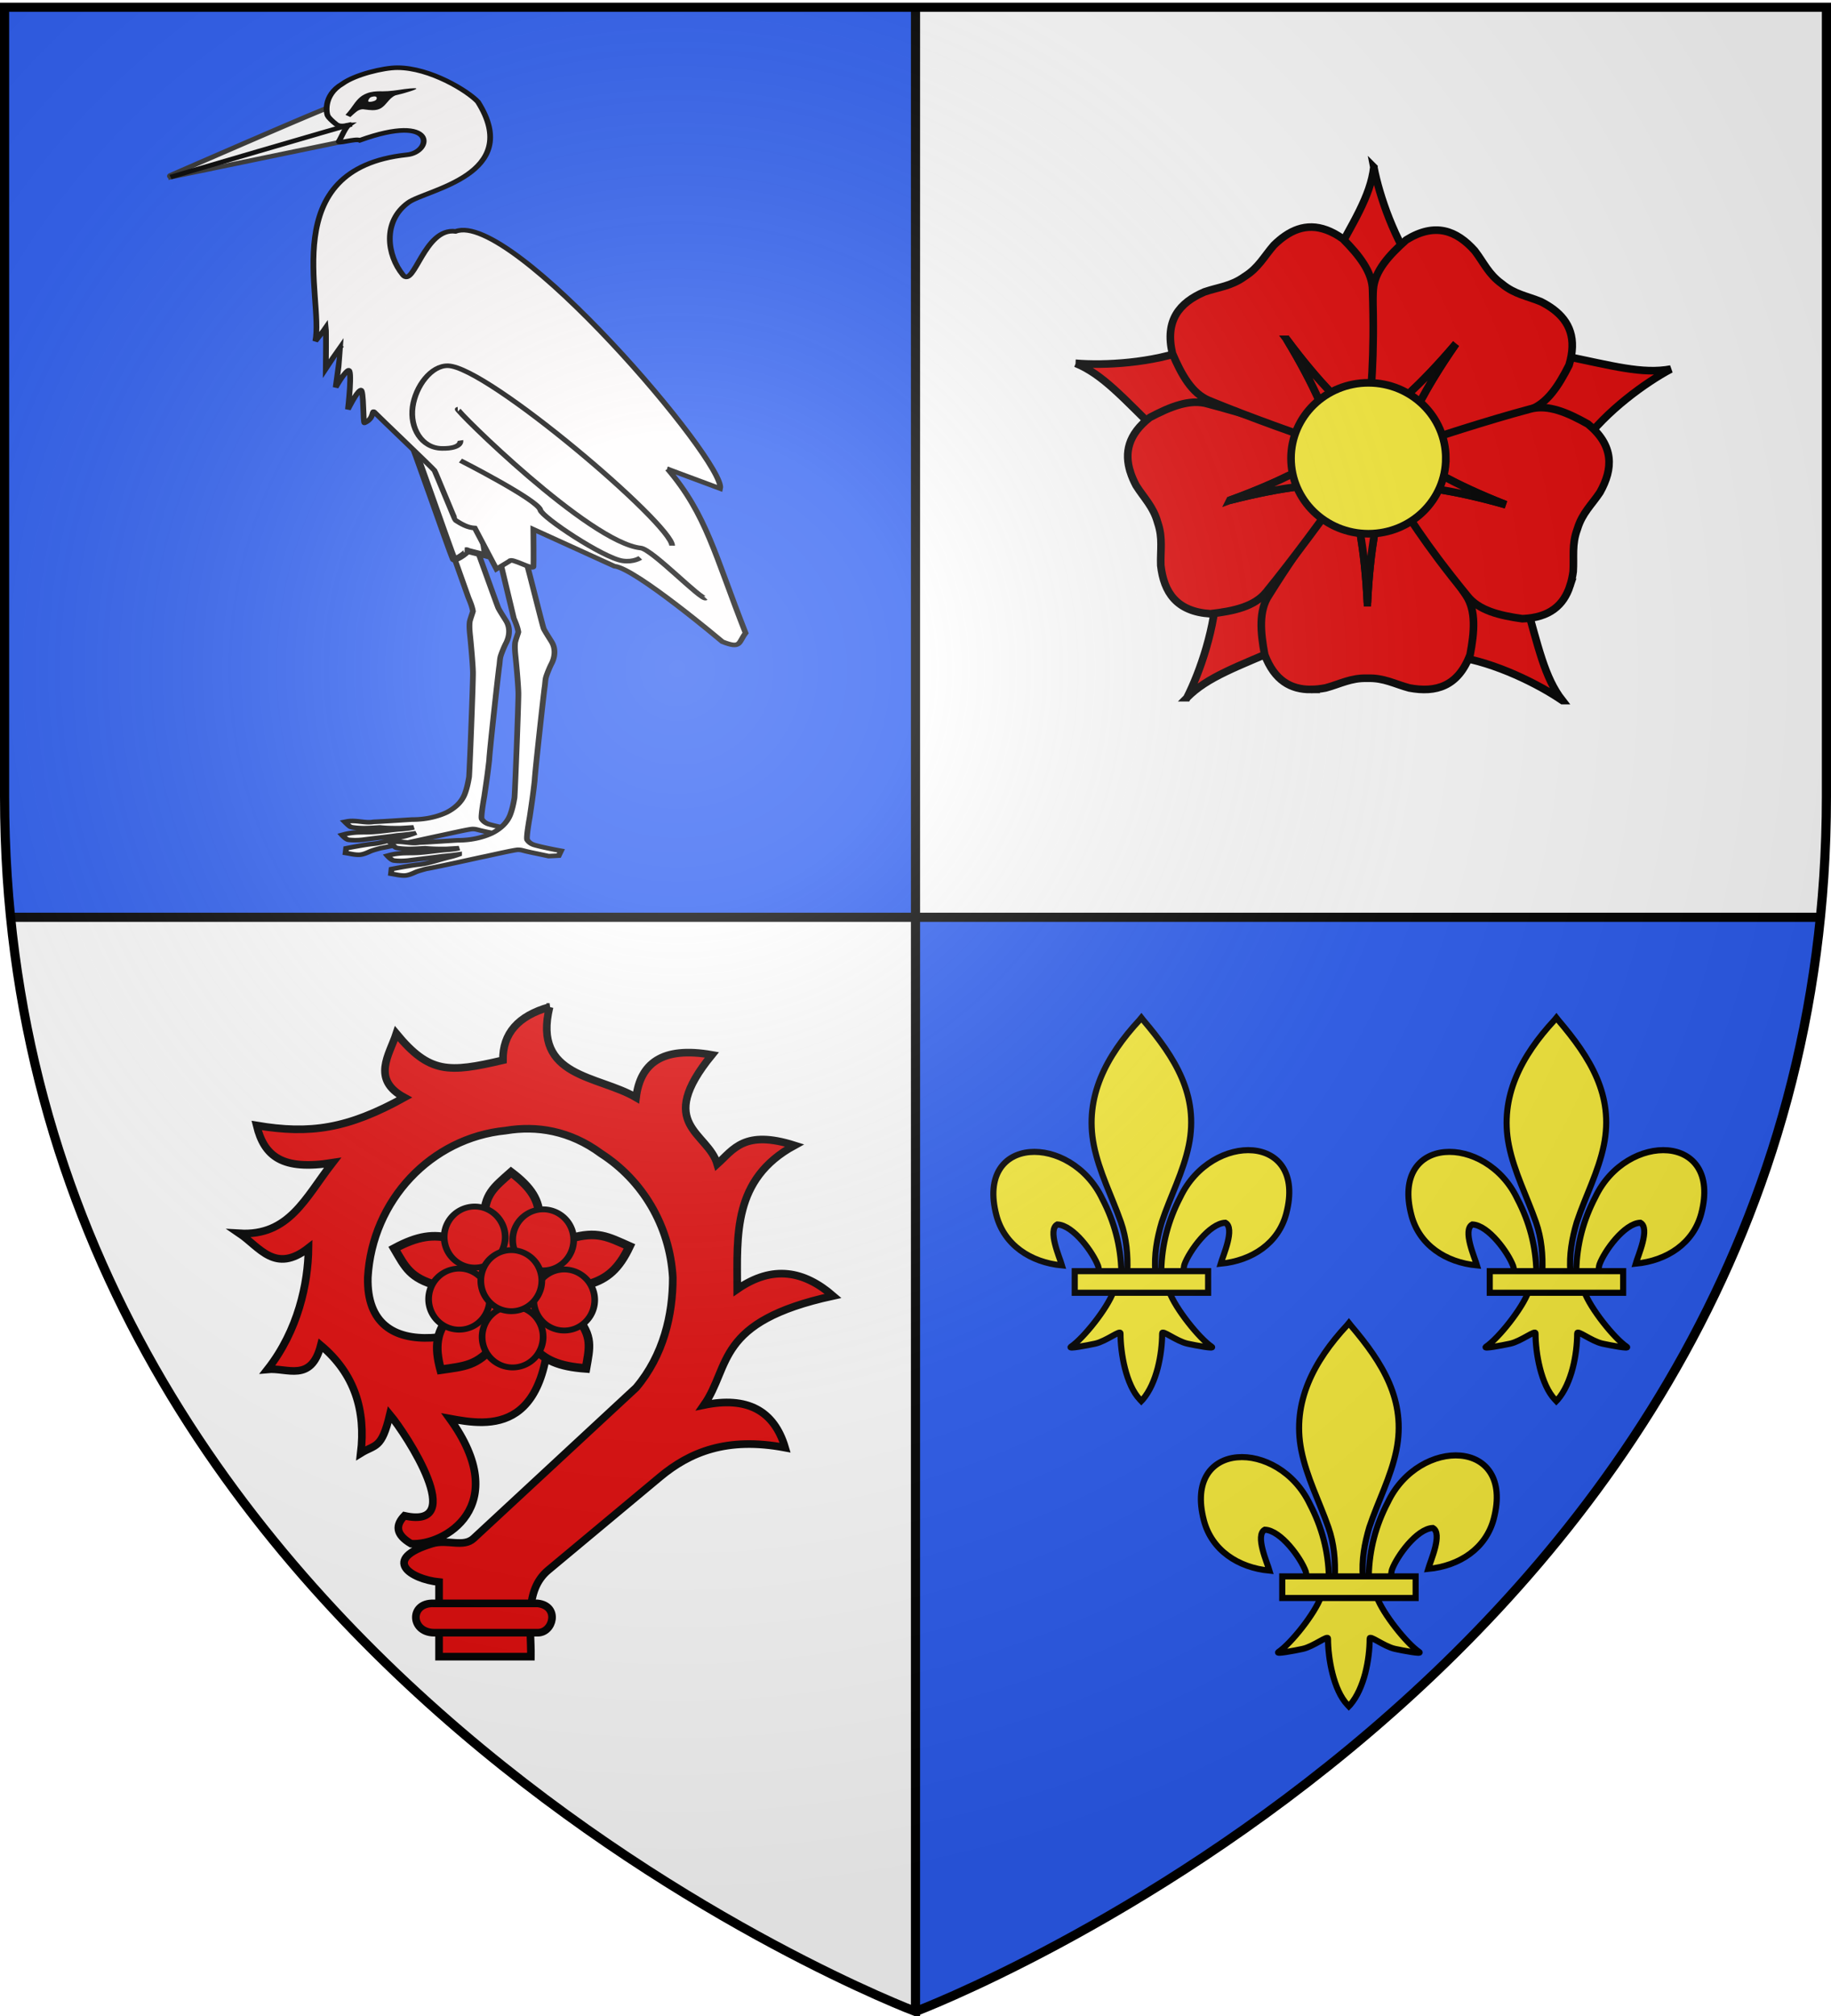 <svg xmlns="http://www.w3.org/2000/svg" xmlns:xlink="http://www.w3.org/1999/xlink" height="660.518" width="600" version="1.0"><defs><radialGradient xlink:href="#a" id="b" gradientUnits="userSpaceOnUse" gradientTransform="matrix(1.353 0 0 1.349 -77.63 -85.747)" cx="221.445" cy="226.331" fx="221.445" fy="226.331" r="300"/><linearGradient id="a"><stop style="stop-color:white;stop-opacity:.314" offset="0"/><stop offset=".19" style="stop-color:white;stop-opacity:.251"/><stop style="stop-color:#6b6b6b;stop-opacity:.125" offset=".6"/><stop style="stop-color:black;stop-opacity:.125" offset="1"/></linearGradient></defs><g style="display:inline"><path style="fill:#fff;fill-opacity:1;fill-rule:evenodd" d="M3.437 300.958C29.031 557.478 300 659.458 300 659.458v-358.5H3.437z" transform="translate(0 -.44)"/><path style="fill:#2b5df2;fill-opacity:1;fill-rule:evenodd" d="M1.5 2.688V261.25c0 13.48.669 26.567 1.938 39.281H300V2.687H1.5z"/><path d="M598.5 3.127v258.562c0 13.48-.669 26.567-1.938 39.282H300V3.127h298.5z" style="fill:#fff;fill-opacity:1;fill-rule:evenodd" transform="translate(0 -.44)"/><path d="M596.563 300.958C570.968 557.478 300 659.458 300 659.458v-358.5h296.563z" style="fill:#2b5df2;fill-opacity:1;fill-rule:evenodd" transform="translate(0 -.44)"/><path d="M550.015 165.84c-8.19-4.353-21.164-13.681-28.893-24.359l-35.375 1.054-3.6 10.983 32.568 16.709c16.033-3.257 25.941-6.143 35.3-4.387zM452.696 231.95c1.741-9.11 6.823-24.26 14.743-34.797l-11.45-33.487-11.557-.197-6.349 36.05c7.845 14.356 13.528 22.97 14.613 32.43zM355.004 167.729c9.241-.783 25.201.02 37.485 4.801l29.153-20.065-2.93-11.18-36.426 3.618c-11.705 11.43-18.466 19.227-27.282 22.826zM514.49 57.244c-7.639 5.26-21.899 12.472-34.938 14.407l-15.376 31.876 8.086 8.259 29.844-21.196c4.503-15.728 6.51-25.851 12.384-33.346zM391.452 58.173c4.215 8.261 9.498 23.343 9.71 36.523l29.587 19.417 9.247-6.935-17.106-32.362c-15.003-6.523-24.777-9.838-31.438-16.643z" style="fill:#e20909;fill-opacity:1;fill-rule:evenodd;stroke:#000;stroke-width:2.5;stroke-linecap:butt;stroke-linejoin:miter;stroke-miterlimit:4;stroke-dasharray:none;stroke-opacity:1" transform="matrix(1 0 0 -1 -2.504 286.755)"/><path d="M432.126 60.87c-6.602-.06-11.99 2.926-15.188 11.376-1.412 7.428-2.008 14.451 1.364 19.487 12.244 19.567 18.706 26.678 26.734 37.163 2.155-11.373 4.646-20.738 5.555-39.593.908 18.855 3.4 28.22 5.555 39.593 9.083-12.303 18.318-24.53 26.74-37.163 3.372-5.036 2.769-12.059 1.357-19.487-3.937-10.4-11.187-12.522-19.941-10.877-4.787 1.29-8.252 3.324-13.591 3.176h-.234c-5.339.148-8.81-1.887-13.597-3.176-1.642-.308-3.23-.484-4.754-.498z" style="fill:#e20909;fill-opacity:1;fill-rule:evenodd;stroke:#000;stroke-width:2.5;stroke-linecap:butt;stroke-linejoin:miter;stroke-miterlimit:4;stroke-dasharray:none;stroke-opacity:1" transform="matrix(1 0 0 -1 -2.504 286.755)"/><path d="M450.59 89.303c-.908 18.855-3.399 28.22-5.554 39.593l-.095-.12.012.24h11.104l.026-.449c-2.141-11.225-4.593-20.592-5.492-39.264zM372.908 132.109c-2.007 6.29-.745 12.319 6.384 17.87 6.68 3.54 13.214 6.184 19.022 4.45 22.31-5.923 31.011-9.998 43.398-14.573-10.23-5.417-18.442-10.561-36.189-16.995 18.283 4.698 27.966 5.083 39.469 6.38-9.073-12.31-18.029-24.743-27.613-36.519-3.816-4.708-10.704-6.205-18.218-7.05-11.098.692-15.266 6.992-16.278 15.843-.182 4.953.74 8.865-.979 13.922l-.002.01-.066.212v.002c-1.435 5.144-4.404 7.86-7.049 12.054-.779 1.477-1.416 2.942-1.88 4.394z" style="fill:#e20909;fill-opacity:1;fill-rule:evenodd;stroke:#000;stroke-width:2.5;stroke-linecap:butt;stroke-linejoin:miter;stroke-miterlimit:4;stroke-dasharray:none;stroke-opacity:1" transform="matrix(1 0 0 -1 -2.504 286.755)"/><path d="M405.523 122.86c17.747 6.435 25.96 11.58 36.189 16.996-.049.018-.094.038-.143.055l.233.06 3.278-10.61-.42-.156c-11.357-1.268-21.031-1.692-39.137-6.344zM511.559 185.399c5.27-3.977 7.721-9.627 5.106-18.276-3.408-6.749-7.216-12.68-12.96-14.617-21.633-8.048-31.09-9.747-43.845-13.165 5.223 10.33 8.957 19.273 19.73 34.774-12.213-14.394-19.896-20.3-28.537-28.001.297 15.29.43 30.611 1.454 45.76.397 6.047 5.155 11.247 10.802 16.275 9.46 5.845 16.501 3.108 22.439-3.533 3.009-3.94 4.515-7.665 8.838-10.801l.008-.008.176-.134h.002c4.141-3.373 8.134-3.876 12.714-5.772 1.49-.756 2.856-1.584 4.073-2.502z" style="fill:#e20909;fill-opacity:1;fill-rule:evenodd;stroke:#000;stroke-width:2.5;stroke-linecap:butt;stroke-linejoin:miter;stroke-miterlimit:4;stroke-dasharray:none;stroke-opacity:1" transform="matrix(1 0 0 -1 -2.504 286.755)"/><path d="M479.59 174.115c-10.773-15.501-14.507-24.444-19.73-34.774.05.014.098.024.148.038l-.156-.183-8.802 6.769.253.37c8.54 7.594 16.192 13.526 28.287 27.78zM423.597 209.477c5.447 3.733 11.583 4.26 18.951-.968 5.316-5.378 9.728-10.874 9.74-16.934.751-23.07-.645-32.577-1.459-45.757-8.133 8.237-15.424 14.62-26.696 29.762 9.763-16.156 12.92-25.318 17.475-35.96-14.402 5.144-28.887 10.14-42.923 15.928-5.608 2.299-9.025 8.464-11.997 15.416-2.534 10.828 2.3 16.633 10.483 20.151 4.692 1.6 8.703 1.845 13.052 4.946l.009.006.183.123.001.002c4.514 2.855 6.26 6.48 9.514 10.22 1.19 1.172 2.41 2.204 3.667 3.065z" style="fill:#e20909;fill-opacity:1;fill-rule:evenodd;stroke:#000;stroke-width:2.5;stroke-linecap:butt;stroke-linejoin:miter;stroke-miterlimit:4;stroke-dasharray:none;stroke-opacity:1" transform="matrix(1 0 0 -1 -2.504 286.755)"/><path d="M424.133 175.58c11.272-15.142 18.563-21.525 26.696-29.762.003.052.009.101.012.153l.123-.206-9.216-6.194-.27.358c-4.485 10.51-7.676 19.652-17.345 35.651zM516.969 94.802c-2.057-6.275-6.61-10.422-15.639-10.748-7.489 1.04-14.333 2.723-18.025 7.53-14.618 17.864-19.286 26.262-26.649 37.223 11.464-1.598 21.134-2.236 39.288-7.411-17.572 6.896-25.647 12.254-35.732 17.937 14.563 4.667 29.103 9.502 43.767 13.437 5.85 1.582 12.311-1.237 18.896-4.952 8.593-7.059 8.282-14.607 3.921-22.374-2.753-4.122-5.79-6.754-7.359-11.86l-.004-.01-.07-.209v-.002c-1.85-5.01-1.034-8.95-1.345-13.898-.233-1.654-.574-3.215-1.049-4.663z" style="fill:#e20909;fill-opacity:1;fill-rule:evenodd;stroke:#000;stroke-width:2.5;stroke-linecap:butt;stroke-linejoin:miter;stroke-miterlimit:4;stroke-dasharray:none;stroke-opacity:1" transform="matrix(1 0 0 -1 -2.504 286.755)"/><g style="fill:#e20909;fill-opacity:1;stroke-width:12.376;stroke-miterlimit:4;stroke-dasharray:none"><path d="M469.438 156.219c-4.498 93.339-16.83 139.7-27.5 196-.156-.203-.314-.391-.47-.594l.063 1.188H496.5l.125-2.22c-10.599-55.567-22.733-101.94-27.188-194.374z" style="fill:#e20909;fill-opacity:1;fill-rule:evenodd;stroke:#000;stroke-width:12.376;stroke-linecap:butt;stroke-linejoin:miter;stroke-miterlimit:4;stroke-dasharray:none;stroke-opacity:1" transform="scale(.202 -.202) rotate(71.331 2135.247 1043.632)"/></g><path style="fill:#fcef3c;fill-opacity:1;fill-rule:evenodd;stroke:#000;stroke-width:2.5;stroke-miterlimit:4;stroke-dasharray:none;stroke-opacity:1" d="M476.28 136.613c.003 13.653-11.352 24.723-25.361 24.723-14.01 0-25.365-11.07-25.361-24.723-.004-13.653 11.352-24.723 25.36-24.723 14.01 0 25.365 11.07 25.361 24.723z" transform="matrix(1 0 0 -1 -2.504 286.755)"/></g><g style="display:inline" transform="translate(0 -.44)"><path style="opacity:1;fill:#000;fill-opacity:1;stroke:none;stroke-width:3;stroke-miterlimit:4;stroke-dasharray:none;stroke-opacity:1" d="M3.349 299.458h592.626v3H3.349z"/><path style="opacity:1;fill:#000;fill-opacity:1;stroke:none;stroke-width:3;stroke-miterlimit:4;stroke-dasharray:none;stroke-opacity:1" d="M298.5 2.807h3v656.65h-3z"/><use transform="translate(-602.582 14.896)" width="744.094" height="1052.362" xlink:href="#g7489"/><use transform="translate(-703.296 -287.961)" width="744.094" height="1052.362" xlink:href="#g7489"/><use transform="translate(-1229.01 -253.675)" width="744.094" height="1052.362" xlink:href="#g7489"/><use transform="translate(-911.867 -239.39)" width="744.094" height="1052.362" xlink:href="#g7489"/><path transform="translate(0 .44)" d="M180.094 329.906c-10.355 2.89-15.395 8.732-15.281 17.438-17.808 4.172-24.06 4.432-34.938-8.719-2.261 6.924-8.343 15 2.625 20.938-18.588 10.278-30.837 12.104-48.406 9.156 2.5 10.176 8.424 14.831 24.875 12.219-8.933 11.524-14.273 24.1-30.531 23.125 6.603 4.47 11.7 13.37 22.656 4.78-.125 11.662-3.412 27.024-13.406 39.782 6.364-.606 14.27 4.452 17.437-7.875 11.112 9.322 14.767 21.372 13.094 35.344 4.815-2.982 6.824-1.24 9.531-12.656 5.528 6.616 25.799 37.836 4.781 33.156-2.93 3.053-3.006 6.103 2.188 9.156 10.659.748 33.507-12.173 12.656-41 12.787 2.354 34.527 6.043 32.719-41.063-23.312 15.434-60.273 25.201-59.563-5.156 1.431-25.32 20.739-45.73 45.156-48.125.063-.006.126-.025.188-.031 9.877-1.626 20.792-.055 31.094 7.563.03.022.063.04.094.062 13.324 8.592 22.44 23.444 23.406 40.531.035 12.146-3.037 25.486-12.031 36.125L155.218 504c-3.369 3.126-8.613.208-13.53 1.688-17.055 5.13-7.137 11.683 2.187 12.625v24.437h30.094c.126-9.894-2.292-21.694 5.687-28.344l36.625-30.531c9.734-8.111 21.893-13.195 41-9.594-3.623-12.23-12.502-16.86-26.594-13.969 8.863-12.67 3.566-27.348 42.313-35.75-9.41-8.132-19.674-10.311-31.406-2.187-.023-17.794-1.51-36.092 18.75-47.125-16.491-5.217-19.96 1.318-25.313 6.125-3.052-10.51-20.56-12.778-1.75-35.781-16.468-2.9-23.474 2.93-24.844 13.969-12.381-7.3-34.005-6.436-28.343-29.657z" style="fill:#e20909;fill-opacity:1;stroke:#000;stroke-width:2.5;stroke-miterlimit:4;stroke-dasharray:none;stroke-opacity:1"/><path d="M142.135 525.743h34.022c7.399.817 5.162 9.71 0 9.596h-34.022c-7.624-.145-8.017-9.886 0-9.596z" style="fill:#e20909;fill-opacity:1;stroke:#000;stroke-width:2.5;stroke-miterlimit:4;stroke-opacity:1"/><path style="fill:#e20909;fill-opacity:1;stroke:#000;stroke-width:2.814;stroke-miterlimit:4;stroke-dasharray:none;stroke-opacity:1" d="M797.878 414.138c-4.568-6.098-9.192-11.145-9.212-20.178-.018-8.214 3.179-10.475 8.801-15.472 6.825 5.145 9.2 9.316 9.284 14.864.132 8.862-4.5 14.737-8.873 20.786zM797.878 414.138c-8.002 1.938-14.885 4.248-24.654 1.474-8.883-2.524-10.338-5.898-14.001-12.148 7.669-4.121 12.91-4.82 18.932-3.176 9.619 2.628 14.537 8.32 19.723 13.85zM797.878 414.138c-.378 7.295-.008 13.77-6.026 21.088-5.472 6.655-9.568 6.83-17.455 7.965-2.084-7.692-1.22-12.296 2.418-16.827 5.813-7.238 13.484-9.595 21.063-12.226zM797.878 414.138c7.767 2.57 14.88 4.262 20.929 11.56 5.501 6.636 4.425 10.118 3.214 17.069-8.958-.633-13.666-2.778-17.438-7.223-6.026-7.102-6.203-14.25-6.705-21.406zM797.878 414.138c5.178-5.707 9.204-11.137 18.96-13.945 8.872-2.553 12.303-.577 19.441 2.585-3.452 7.302-7.225 10.579-13.195 12.362-9.537 2.85-17.317.789-25.206-1.002z" transform="translate(-630 6)"/><path style="fill:#e20909;fill-opacity:1;stroke:#000;stroke-width:2.5;stroke-miterlimit:4;stroke-dasharray:none;stroke-opacity:1;display:inline" d="M812.267 421.347a11.436 13.07 0 1 1-22.872 0 11.436 13.07 0 1 1 22.872 0z" transform="matrix(.874 0 0 .765 -515.041 104.013)"/><path transform="matrix(.874 0 0 .765 -531.946 116.115)" d="M812.267 421.347a11.436 13.07 0 1 1-22.872 0 11.436 13.07 0 1 1 22.872 0z" style="fill:#e20909;fill-opacity:1;stroke:#000;stroke-width:2.5;stroke-miterlimit:4;stroke-dasharray:none;stroke-opacity:1;display:inline"/><path style="fill:#e20909;fill-opacity:1;stroke:#000;stroke-width:2.5;stroke-miterlimit:4;stroke-dasharray:none;stroke-opacity:1;display:inline" d="M812.267 421.347a11.436 13.07 0 1 1-22.872 0 11.436 13.07 0 1 1 22.872 0z" transform="matrix(.874 0 0 .765 -521.932 84.317)"/><path transform="matrix(.874 0 0 .765 -544.376 83.4)" d="M812.267 421.347a11.436 13.07 0 1 1-22.872 0 11.436 13.07 0 1 1 22.872 0z" style="fill:#e20909;fill-opacity:1;stroke:#000;stroke-width:2.5;stroke-miterlimit:4;stroke-dasharray:none;stroke-opacity:1;display:inline"/><path style="fill:#e20909;fill-opacity:1;stroke:#000;stroke-width:2.5;stroke-miterlimit:4;stroke-dasharray:none;stroke-opacity:1;display:inline" d="M812.267 421.347a11.436 13.07 0 1 1-22.872 0 11.436 13.07 0 1 1 22.872 0z" transform="matrix(.874 0 0 .765 -549.478 103.73)"/><path transform="matrix(.874 0 0 .765 -532.373 97.68)" d="M812.267 421.347a11.436 13.07 0 1 1-22.872 0 11.436 13.07 0 1 1 22.872 0z" style="fill:#e20909;fill-opacity:1;stroke:#000;stroke-width:2.5;stroke-miterlimit:4;stroke-dasharray:none;stroke-opacity:1;display:inline"/><g style="display:inline"><path style="fill:#fcef3c;fill-opacity:1;fill-rule:evenodd;stroke:#000;stroke-width:2;stroke-linecap:butt;stroke-linejoin:miter;stroke-miterlimit:4;stroke-dasharray:none;stroke-opacity:1;display:inline" d="M456.534 216.607c.196-8.52 2.303-16.437 6.227-23.94 10.273-21.613 41.652-21.097 34.735 5.336-2.55 9.74-11.208 15.465-21.494 16.447.742-2.566 4.826-11.64 1.53-13.414-5.272.199-11.818 9.309-13.392 13.653-.227.624-.164 1.345-.417 1.958" transform="translate(-8 300)"/><path style="fill:#fcef3c;fill-opacity:1;fill-rule:evenodd;stroke:#000;stroke-width:2;stroke-linecap:butt;stroke-linejoin:miter;stroke-miterlimit:4;stroke-dasharray:none;stroke-opacity:1" d="M443.466 217.17c-.196-8.52-2.303-16.437-6.227-23.94-10.274-21.613-41.652-21.097-34.735 5.336 2.549 9.74 11.208 15.466 21.494 16.447-.742-2.566-4.826-11.64-1.53-13.414 5.272.199 11.818 9.31 13.392 13.654.227.623.164 1.344.417 1.958" transform="translate(-8 300)"/><path style="fill:#fcef3c;fill-opacity:1;fill-rule:nonzero;stroke:#000;stroke-width:2;stroke-linecap:butt;stroke-linejoin:miter;stroke-miterlimit:4;stroke-dasharray:none;stroke-opacity:1" d="M449.393 134.635c-10.824 11.667-18.09 25.157-14.958 40.98 1.729 8.728 5.919 16.813 8.873 25.222 1.848 5.276 2.32 10.787 2.101 16.332h9.183c-.44-5.586.523-11 2.101-16.332 2.815-8.461 7.099-16.487 8.873-25.223 3.318-16.332-4.47-28.649-14.91-40.927l-.638-.814-.625.762z" transform="translate(-8 300)"/><path style="fill:#fcef3c;fill-opacity:1;fill-rule:evenodd;stroke:#000;stroke-width:2;stroke-linecap:butt;stroke-linejoin:miter;stroke-miterlimit:4;stroke-dasharray:none;stroke-opacity:1" d="M440.829 223.636c-1.92 5.38-9.747 15.234-13.905 18.043-1.078.728 5.155-.42 7.945-1.031 3.66-.803 8.418-4.703 8.306-3.326-.01 6.303 1.762 16.82 6.381 21.652l.438.466.451-.466c4.617-5.386 6.358-14.856 6.381-21.652-.111-1.377 4.646 2.523 8.306 3.326 2.79.611 9.023 1.76 7.945 1.03-4.157-2.808-11.98-12.661-13.9-18.042h-18.348z" transform="translate(-8 300)"/><path style="fill:#fcef3c;fill-opacity:1;stroke:#000;stroke-width:2;stroke-miterlimit:4;stroke-dasharray:none;stroke-opacity:1" d="M428.18 216.896h43.71v7.082h-43.71z" transform="translate(-8 300)"/><path style="fill:#fcef3c;fill-opacity:1;fill-rule:evenodd;stroke:#000;stroke-width:2;stroke-linecap:butt;stroke-linejoin:miter;stroke-miterlimit:4;stroke-dasharray:none;stroke-opacity:1;display:inline" d="M456.534 216.607c.196-8.52 2.303-16.437 6.227-23.94 10.273-21.613 41.652-21.097 34.735 5.336-2.55 9.74-11.208 15.465-21.494 16.447.742-2.566 4.826-11.64 1.53-13.414-5.272.199-11.818 9.309-13.392 13.653-.227.624-.164 1.345-.417 1.958" transform="translate(60 200)"/><path style="fill:#fcef3c;fill-opacity:1;fill-rule:evenodd;stroke:#000;stroke-width:2;stroke-linecap:butt;stroke-linejoin:miter;stroke-miterlimit:4;stroke-dasharray:none;stroke-opacity:1" d="M443.466 217.17c-.196-8.52-2.303-16.437-6.227-23.94-10.274-21.613-41.652-21.097-34.735 5.336 2.549 9.74 11.208 15.466 21.494 16.447-.742-2.566-4.826-11.64-1.53-13.414 5.272.199 11.818 9.31 13.392 13.654.227.623.164 1.344.417 1.958" transform="translate(60 200)"/><path style="fill:#fcef3c;fill-opacity:1;fill-rule:nonzero;stroke:#000;stroke-width:2;stroke-linecap:butt;stroke-linejoin:miter;stroke-miterlimit:4;stroke-dasharray:none;stroke-opacity:1" d="M449.393 134.635c-10.824 11.667-18.09 25.157-14.958 40.98 1.729 8.728 5.919 16.813 8.873 25.222 1.848 5.276 2.32 10.787 2.101 16.332h9.183c-.44-5.586.523-11 2.101-16.332 2.815-8.461 7.099-16.487 8.873-25.223 3.318-16.332-4.47-28.649-14.91-40.927l-.638-.814-.625.762z" transform="translate(60 200)"/><path style="fill:#fcef3c;fill-opacity:1;fill-rule:evenodd;stroke:#000;stroke-width:2;stroke-linecap:butt;stroke-linejoin:miter;stroke-miterlimit:4;stroke-dasharray:none;stroke-opacity:1" d="M440.829 223.636c-1.92 5.38-9.747 15.234-13.905 18.043-1.078.728 5.155-.42 7.945-1.031 3.66-.803 8.418-4.703 8.306-3.326-.01 6.303 1.762 16.82 6.381 21.652l.438.466.451-.466c4.617-5.386 6.358-14.856 6.381-21.652-.111-1.377 4.646 2.523 8.306 3.326 2.79.611 9.023 1.76 7.945 1.03-4.157-2.808-11.98-12.661-13.9-18.042h-18.348z" transform="translate(60 200)"/><path style="fill:#fcef3c;fill-opacity:1;stroke:#000;stroke-width:2;stroke-miterlimit:4;stroke-dasharray:none;stroke-opacity:1" d="M428.18 216.896h43.71v7.082h-43.71z" transform="translate(60 200)"/><path d="M456.534 216.607c.196-8.52 2.303-16.437 6.227-23.94 10.273-21.613 41.652-21.097 34.735 5.336-2.55 9.74-11.208 15.465-21.494 16.447.742-2.566 4.826-11.64 1.53-13.414-5.272.199-11.818 9.309-13.392 13.653-.227.624-.164 1.345-.417 1.958" style="fill:#fcef3c;fill-opacity:1;fill-rule:evenodd;stroke:#000;stroke-width:2;stroke-linecap:butt;stroke-linejoin:miter;stroke-miterlimit:4;stroke-dasharray:none;stroke-opacity:1;display:inline" transform="translate(-76 200)"/><path d="M443.466 217.17c-.196-8.52-2.303-16.437-6.227-23.94-10.274-21.613-41.652-21.097-34.735 5.336 2.549 9.74 11.208 15.466 21.494 16.447-.742-2.566-4.826-11.64-1.53-13.414 5.272.199 11.818 9.31 13.392 13.654.227.623.164 1.344.417 1.958" style="fill:#fcef3c;fill-opacity:1;fill-rule:evenodd;stroke:#000;stroke-width:2;stroke-linecap:butt;stroke-linejoin:miter;stroke-miterlimit:4;stroke-dasharray:none;stroke-opacity:1" transform="translate(-76 200)"/><path d="M449.393 134.635c-10.824 11.667-18.09 25.157-14.958 40.98 1.729 8.728 5.919 16.813 8.873 25.222 1.848 5.276 2.32 10.787 2.101 16.332h9.183c-.44-5.586.523-11 2.101-16.332 2.815-8.461 7.099-16.487 8.873-25.223 3.318-16.332-4.47-28.649-14.91-40.927l-.638-.814-.625.762z" style="fill:#fcef3c;fill-opacity:1;fill-rule:nonzero;stroke:#000;stroke-width:2;stroke-linecap:butt;stroke-linejoin:miter;stroke-miterlimit:4;stroke-dasharray:none;stroke-opacity:1" transform="translate(-76 200)"/><path d="M440.829 223.636c-1.92 5.38-9.747 15.234-13.905 18.043-1.078.728 5.155-.42 7.945-1.031 3.66-.803 8.418-4.703 8.306-3.326-.01 6.303 1.762 16.82 6.381 21.652l.438.466.451-.466c4.617-5.386 6.358-14.856 6.381-21.652-.111-1.377 4.646 2.523 8.306 3.326 2.79.611 9.023 1.76 7.945 1.03-4.157-2.808-11.98-12.661-13.9-18.042h-18.348z" style="fill:#fcef3c;fill-opacity:1;fill-rule:evenodd;stroke:#000;stroke-width:2;stroke-linecap:butt;stroke-linejoin:miter;stroke-miterlimit:4;stroke-dasharray:none;stroke-opacity:1" transform="translate(-76 200)"/><path style="fill:#fcef3c;fill-opacity:1;stroke:#000;stroke-width:2;stroke-miterlimit:4;stroke-dasharray:none;stroke-opacity:1" d="M428.18 216.896h43.71v7.082h-43.71z" transform="translate(-76 200)"/></g><g style="display:inline"><path style="fill:#fff;stroke:#000;stroke-width:1.5;stroke-miterlimit:4;stroke-dasharray:none;stroke-opacity:1" d="M135.998 177.126c.317.753 6.284 21.736 6.588 22.51.338.915 1.83 3.765 2.095 4.34.957 1.982.954 4.534-.01 6.995-.57 1.329-1.262 3.528-1.485 4.477-.222.949-.22 2.168-.355 3.22-.238 1.852-2.628 28.911-2.624 30.605-.346 4.044-.831 8.113-1.3 12.049 0 0-.991 6.795-.665 7.445.116.233.611 1.236 1.884 1.707 2.283.845 6.994 1.907 6.994 1.907l-.602 1.576s-.754.048-1.027.068c-.516.036-1.61.091-1.61.091l-.032-.006s-2.227-.597-3.17-.84c-1.214-.311-2.471-.634-3.686-1.051a3.73 3.73 0 0 0-1.165-.175c-.902 0-6.963 1.754-8.883 2.24-1.837.466-12.007 3.33-15.199 4.017 0 0-2.042.662-2.805 1.09-.776.439-1.578.89-2.509 1.058-.184.02-.35.03-.52.03-.771 0-1.52-.178-2.246-.348-.28-.065-1.126-.242-1.126-.242l.143-1.53s4.846-1.199 6.986-1.456c1.849-.23 3.64-.87 5.374-1.491.937-.336 1.906-.684 2.88-.965.86-.252 1.682-.563 2.46-.929a63.8 63.8 0 0 1-4.402.62c-1.59.315-7.525 1.17-8.855 1.411-.756.101-1.437.15-2.094.15-.6 0-1.18-.043-1.724-.127-.679-.105-1.724-1.585-1.724-1.585l.414-.142c1.026-.35 2.135-.574 3.409-.681.608-.051 2.48-.072 2.583-.072 1.882 0 3.783-.286 5.623-.56.9-.134 1.832-.274 2.754-.38 0 0 2.898-.192 4.018-.652-.276.03-3.292.267-3.602.267-1.72 0-3.5 0-5.248-.245-.343.023-.69.05-1.036.076-1.032.08-2.1.162-3.157.162-1.32 0-3.174-.199-3.556-.465-.383-.266-1.437-1.599-1.437-1.599l.51-.126c.45-.113.925-.167 1.454-.167.735 0 1.477.106 2.192.21.71.1 1.433.205 2.133.205.447 0 .849-.041 1.229-.127l.027-.007.027-.001c3.032-.15 9.69-.748 10.145-.748 3.267 0 6.368-.807 8.968-2.334 2.137-1.358 3.895-3.337 4.717-5.911.586-1.864.9-3.812 1.153-5.644.12-.879 1.077-31.251 1.032-34.313-.043-3.061-.627-10.537-.73-11.755-.128-1.546-.262-3.148-.131-4.741.067-.707.766-3.03.85-3.538-.196-1.538-.701-3.048-1.19-4.51l-5.82-20.447 7.083 1.384z" transform="matrix(1.25 0 0 1 -14.933 0)"/><path d="m139.373 182.448-1.71-13.004-18.244-25.353c.582.888 10.304 36.124 11.476 39.532.29.765 4.957-3.283 3.11-2.867l5.368 1.692z" style="fill:#fff;stroke:#000;stroke-width:2;stroke-miterlimit:4;stroke-dasharray:none;stroke-opacity:1" transform="matrix(1.25 0 0 1 -14.933 0)"/><path d="M56.807 58.428a.291.291 0 0 1-.16-.547c1.595-.87 39.082-21.346 42.36-22.651a.29.29 0 0 1 .087-.02c.1-.007-1.169.272-1.109.359.912 1.308 3.311 2.41 4.669 3.318.959.631 1.845 1.747 1.172 2.814-.805 1.515-1.224 3.096-1.234 4.683a.29.29 0 0 1-.221.28c-1.774.442-45.074 11.641-45.511 11.755a.246.246 0 0 1-.053.009z" style="fill:#fff;stroke:#313131;stroke-width:1.5;stroke-miterlimit:4;stroke-dasharray:none" transform="matrix(1.25 0 0 1 -14.933 0)"/><path d="M149.752 183.93c.318.753 4.437 21.736 4.74 22.51.339.915 1.83 3.765 2.096 4.34.957 1.982.954 4.534-.01 6.995-.57 1.329-1.262 3.528-1.485 4.477-.222.949-.22 2.168-.355 3.22-.238 1.852-2.628 28.911-2.624 30.605-.346 4.044-.831 8.113-1.3 12.049 0 0-.991 6.795-.665 7.445.116.233.611 1.236 1.884 1.707 2.283.845 6.994 1.907 6.994 1.907l-.602 1.576s-.754.048-1.027.068c-.516.036-1.61.091-1.61.091l-.032-.006s-2.227-.597-3.17-.84c-1.214-.311-2.471-.634-3.686-1.051a3.73 3.73 0 0 0-1.165-.175c-.902 0-6.963 1.754-8.883 2.24-1.837.466-12.007 3.33-15.199 4.017 0 0-2.042.662-2.805 1.09-.776.439-1.578.89-2.509 1.058-.184.02-.35.03-.52.03-.771 0-1.52-.178-2.246-.348a92.836 92.836 0 0 0-1.126-.242l.143-1.53s4.846-1.199 6.986-1.456c1.849-.23 3.64-.87 5.374-1.491.937-.336 1.906-.684 2.88-.965.86-.252 1.682-.563 2.46-.929a63.8 63.8 0 0 1-4.402.62c-1.59.315-7.525 1.17-8.855 1.411-.756.101-1.437.15-2.094.15-.6 0-1.18-.043-1.724-.127-.679-.105-1.724-1.585-1.724-1.585l.414-.142c1.026-.35 2.135-.574 3.409-.681.608-.052 2.48-.072 2.583-.072 1.882 0 3.783-.286 5.623-.56.9-.134 1.832-.274 2.754-.38 0 0 2.898-.192 4.018-.652-.276.03-3.292.267-3.602.267-1.72 0-3.5 0-5.248-.245-.343.023-.69.05-1.036.076-1.032.08-2.1.162-3.157.162-1.32 0-3.174-.199-3.556-.465-.383-.266-1.437-1.599-1.437-1.599l.51-.126c.45-.113.925-.167 1.454-.167.735 0 1.477.106 2.192.21.71.1 1.433.205 2.133.205.447 0 .849-.041 1.229-.127l.027-.007h.027c3.032-.15 9.69-.75 10.145-.75 3.267 0 6.368-.806 8.968-2.333 2.137-1.358 3.895-3.337 4.717-5.911.586-1.864.9-3.812 1.153-5.644.12-.879 1.076-31.251 1.032-34.313-.043-3.061-.627-10.537-.73-11.755-.128-1.546-.262-3.148-.131-4.741.067-.707.766-3.03.85-3.538-.196-1.538-.701-3.048-1.19-4.51l-3.972-20.757 7.082 1.694z" style="fill:#fff;stroke:#000;stroke-width:1.5;stroke-miterlimit:4;stroke-dasharray:none;stroke-opacity:1" transform="matrix(1.25 0 0 1 -14.933 0)"/><path d="M186.967 154.097c10.213 14.924 12.405 28.29 20.434 53.734-1.908 3.1-1.102 5.307-6.082 2.846 0 0-22.897-24.143-28.32-24.75l-21.218-12.07c.015.857.073 11.5.01 12.237-.038 1.245-5.876-3.031-6.215-1.86l-3.491 2.641-5.666-13.435c-2.006-.142-3.554-1.351-5.048-2.52-.158-.125-5.328-16.029-5.53-16.342-.638-.996-14.697-17.734-15.603-18.934-1-1.41.073 1.794-2.7 3.324-.474.767-.157-11.322-1.057-10.712-1.173.794-3.32 6.301-3.32 6.301s1.321-13.993.012-12.733c-1.388 1.334-3.23 5.531-3.23 5.531s1.508-13.672 1.5-13.778c-.34.555-4.078 7.637-4.078 7.637s.114-12.157-.005-13.406c-.376.699-2.749 4.395-2.749 4.395 2.3-14.01-10.527-56.469 23.97-61.043 6.747-.764 8.038-13.951-12.312-4.756-1.047-.69-5.968 1.316-5.492.33.674-1.297 1.641-4.53 2.704-5.45-.03 0-2.171 1.032-3.381-.122-1.122-1.068-2.057-2.31-2.173-2.661-.38-.55-1.453-6.784 3.787-10.614 3.284-2.991 10.731-5.266 14.395-5.266 8.603 0 18.516 7.636 21.136 11.194 12.092 23.953-13.627 28.77-18.258 32.98-6.844 6.22-5.602 17.259-1.402 23.735 2.895 4.466 5.581-15.669 13.805-14.283 14.712-6.989 70.952 75.927 69.345 84.255l-13.768-6.405z" style="fill:#fffdfd;stroke:#010101;stroke-width:1.5;stroke-miterlimit:4;stroke-dasharray:none" transform="matrix(1.25 0 0 1 -14.933 0)"/><path d="M56.644 58.445s45.92-16.882 47.508-17.287" style="fill:#fff;stroke:#000;stroke-width:1.5;stroke-miterlimit:4;stroke-dasharray:none;stroke-opacity:1" transform="matrix(1.25 0 0 1 -14.933 0)"/><path d="M121.086 29.458c-.183-.336-3.197.18-3.197.18-1.875.363-3.773.723-5.65.722-.203 0-.406-.004-.607-.013h-.035c-.967.012-2.294.078-3.497.68-1.896.88-2.839 2.601-3.778 4.236-.367.644-.74 1.293-1.14 1.864l-.14.199-.532.754 1.277.714s1.382-1.61 1.82-1.966c.44-.354.888-.574 1.475-.604.19.029.39.062.596.096.613.1 1.274.215 1.945.216.855.004 1.615-.206 2.227-.675.704-.56 1.174-1.266 1.645-1.949.637-.938 1.236-1.78 2.152-2.245.52-.172 1.058-.33 1.585-.485.32-.095 4.037-1.388 3.854-1.724z" style="fill:#010101;stroke-width:2;stroke-miterlimit:4;stroke-dasharray:none" transform="matrix(1.25 0 0 1 -14.933 0)"/><path d="M108.523 33.698c-.225-.22.259-1.081.427-1.25.397-.397 1.435-.58 1.648-.245.213.336.152.885-.367 1.22-.297.194-1.403.572-1.708.275z" style="fill:#fffdfd;stroke-width:2;stroke-miterlimit:4;stroke-dasharray:none" transform="matrix(1.25 0 0 1 -14.933 0)"/><path d="M188.145 179.213c.07-6.831-48.372-58.584-58.741-58.945-4.4-.153-8.524 6.69-9.28 13.488-.755 6.798 2.266 13.489 7.661 13.596 5.396.108 4.856-2.59 4.856-2.59" style="fill:none;stroke:#010101;stroke-width:1.5;stroke-miterlimit:4;stroke-dasharray:none" transform="matrix(1.25 0 0 1 -14.933 0)"/><path d="M196.964 196.386c-1.114.892-14.023-15.996-17.049-16.401-13.503-1.809-48.79-45.453-47.962-45.483" style="fill:none;stroke:#010101;stroke-width:1.5;stroke-miterlimit:4;stroke-dasharray:none" transform="matrix(1.25 0 0 1 -14.933 0)"/><path d="M132.657 151.332s20.364 12.957 20.95 16.208c.418 2.318 16.499 15.724 21.556 16.642 2.884.523 4.64-.971 4.64-.971" style="fill:none;stroke:#010101;stroke-width:1.5;stroke-miterlimit:4;stroke-dasharray:none" transform="matrix(1.25 0 0 1 -14.933 0)"/></g></g><g style="display:inline"><path d="M300 658.5s298.5-112.32 298.5-397.772V2.176H1.5v258.552C1.5 546.18 300 658.5 300 658.5z" style="opacity:1;fill:url(#b);fill-opacity:1;fill-rule:evenodd;stroke:none;stroke-width:1px;stroke-linecap:butt;stroke-linejoin:miter;stroke-opacity:1" transform="translate(0 -.44)"/></g><g style="display:inline"><path d="M300 659.458S1.5 546.818 1.5 261.366V2.815h597v258.551c0 285.452-298.5 398.092-298.5 398.092z" style="opacity:1;fill:none;fill-opacity:1;fill-rule:evenodd;stroke:#000;stroke-width:3;stroke-linecap:butt;stroke-linejoin:miter;stroke-miterlimit:4;stroke-dasharray:none;stroke-opacity:1" transform="translate(0 -.44)"/></g></svg>